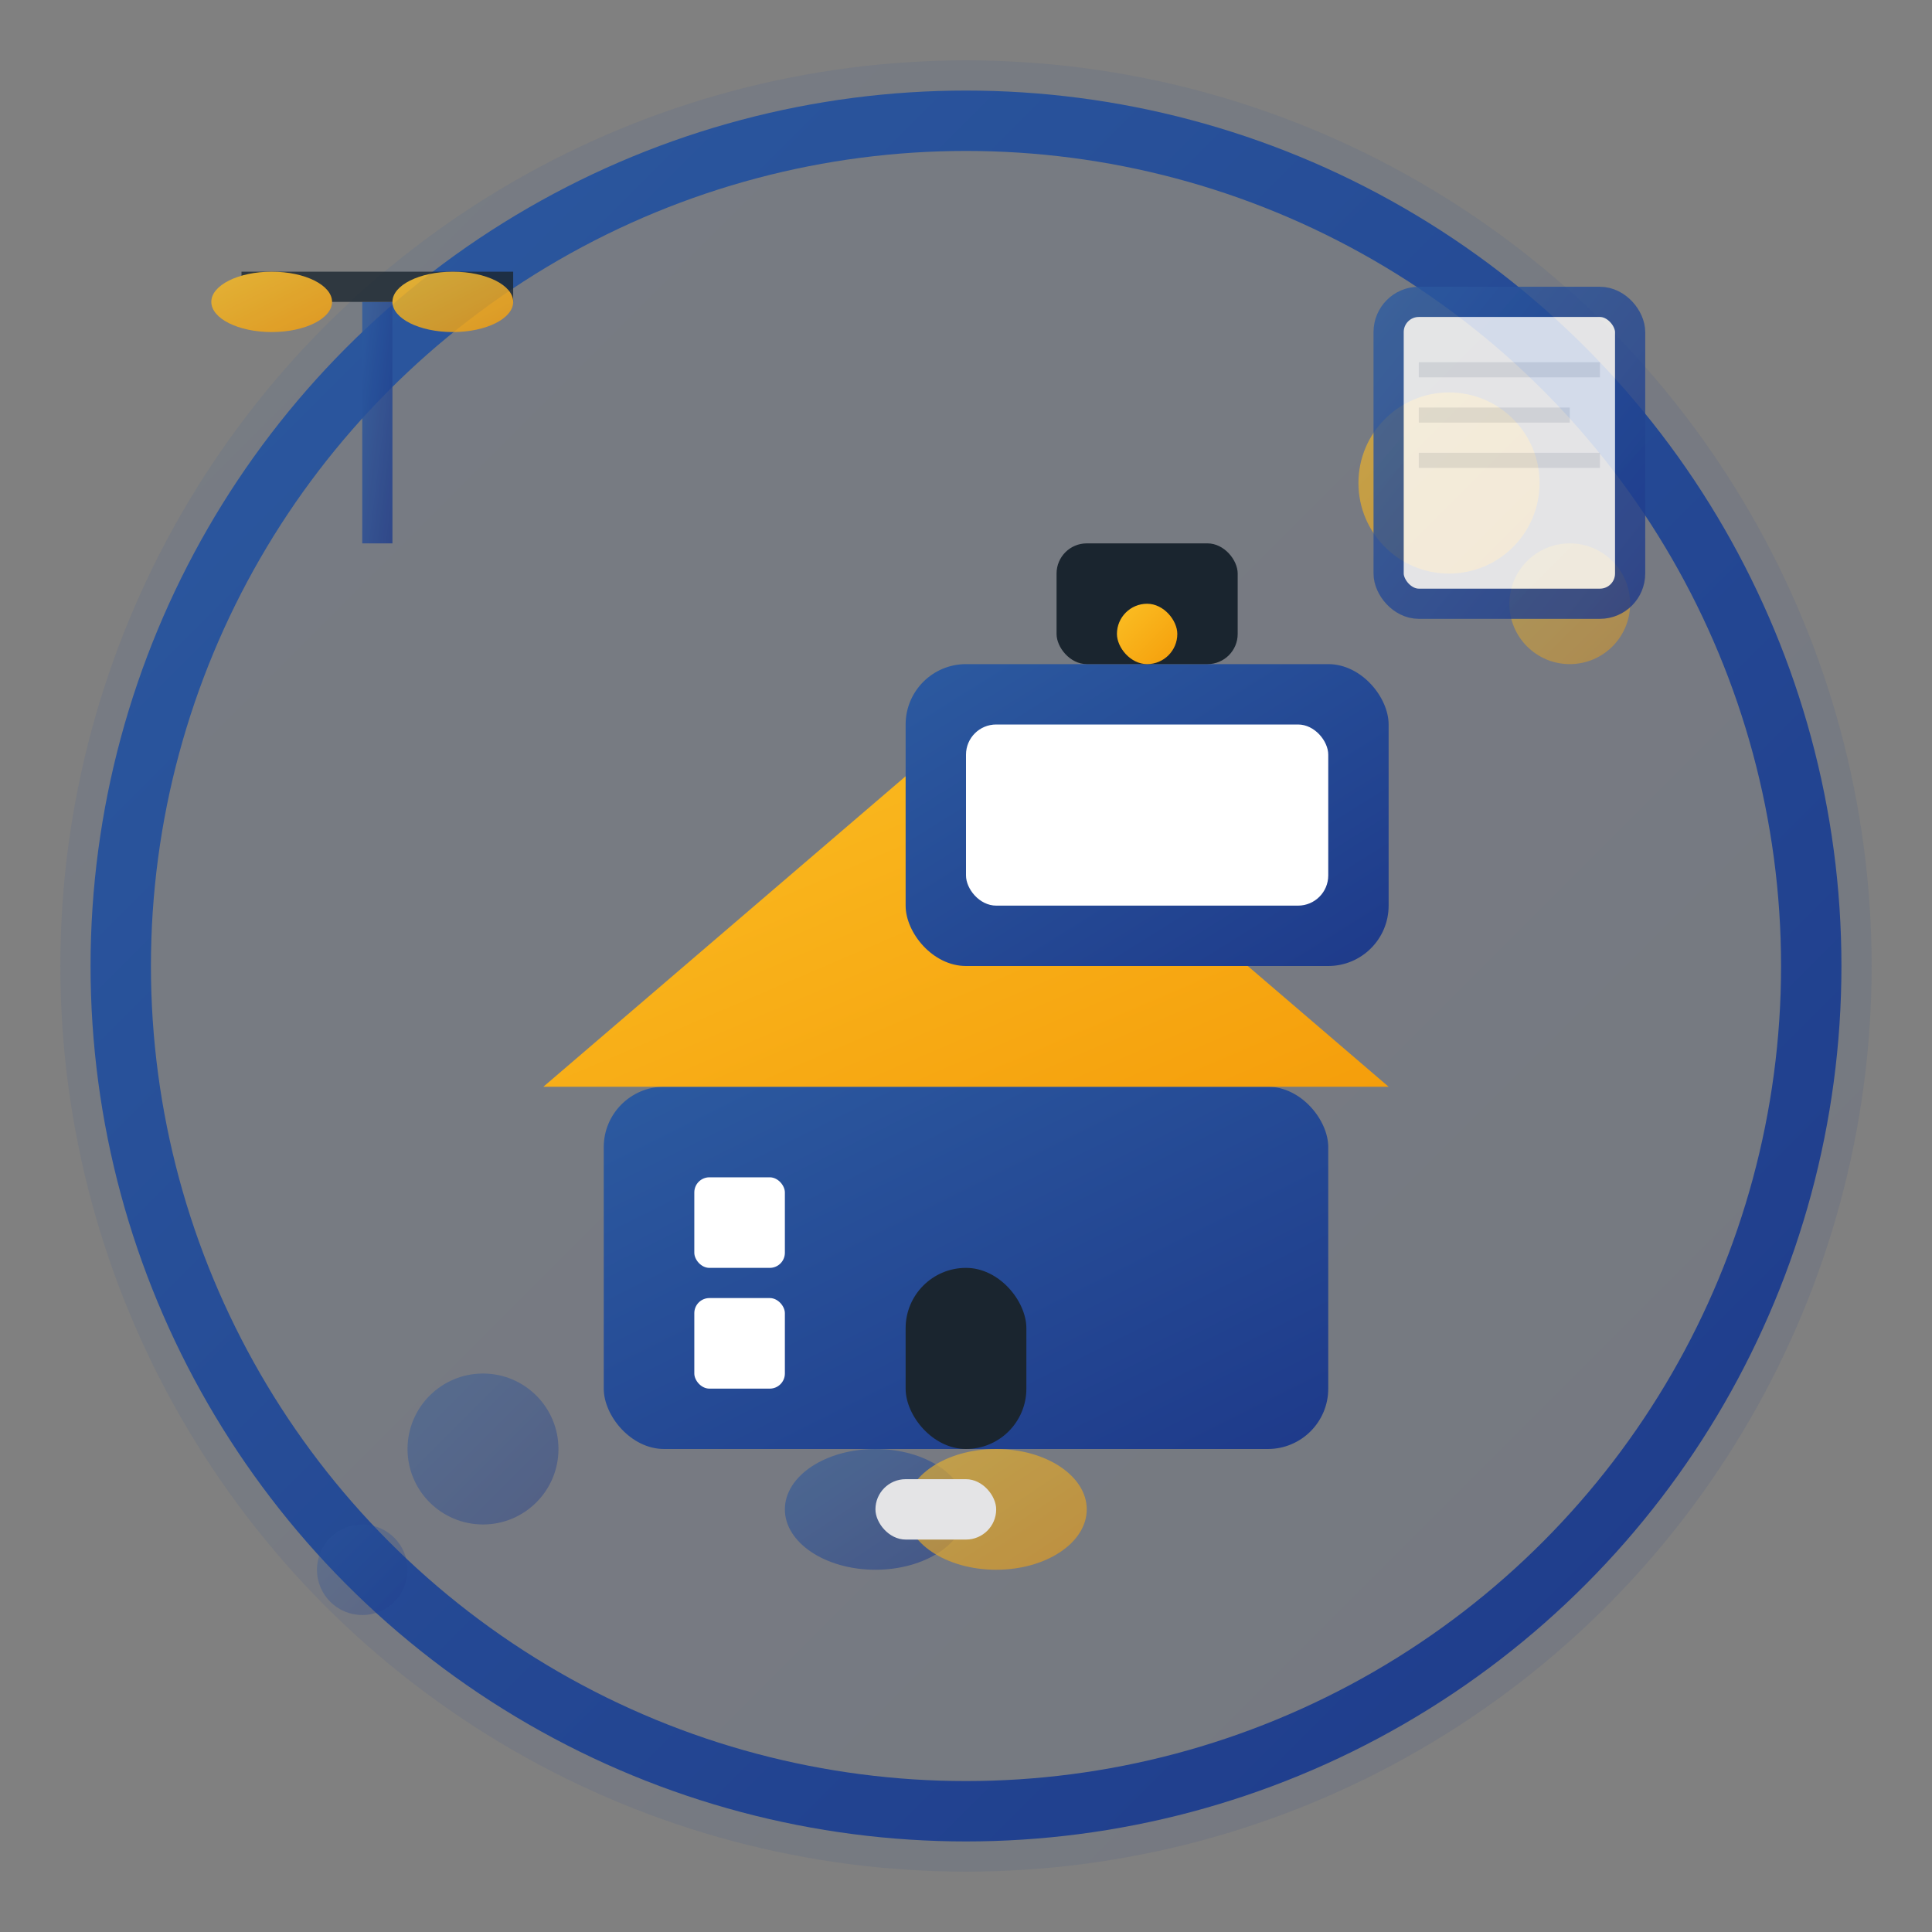 <svg width="64" height="64" viewBox="0 0 64 64" fill="none" xmlns="http://www.w3.org/2000/svg">
  <rect x="0" y="0" width="64" height="64" fill="#808080" stroke="none"/>
  <defs>
    <linearGradient id="serviceGradient" x1="0%" y1="0%" x2="100%" y2="100%">
      <stop offset="0%" style="stop-color:#2c5aa0;stop-opacity:1" />
      <stop offset="100%" style="stop-color:#1e3a8a;stop-opacity:1" />
    </linearGradient>
    <linearGradient id="accentGradient" x1="0%" y1="0%" x2="100%" y2="100%">
      <stop offset="0%" style="stop-color:#fbbf24;stop-opacity:1" />
      <stop offset="100%" style="stop-color:#f59e0b;stop-opacity:1" />
    </linearGradient>
  </defs>
  
  <!-- Background circle -->
  <circle cx="32" cy="32" r="30" fill="url(#serviceGradient)" opacity="0.1"/>
  <circle cx="32" cy="32" r="28" fill="none" stroke="url(#serviceGradient)" stroke-width="2"/>
  
  <!-- Central professional services icon -->
  <g transform="translate(16, 16)">
    <!-- Building/office structure -->
    <rect x="4" y="20" width="24" height="12" fill="url(#serviceGradient)" rx="2"/>
    
    <!-- Windows -->
    <rect x="7" y="23" width="3" height="3" fill="white" rx="0.5"/>
    <rect x="12" y="23" width="3" height="3" rx="0.5"/>
    <rect x="17" y="23" width="3" height="3" rx="0.5"/>
    <rect x="22" y="23" width="3" height="3" rx="0.5"/>
    
    <rect x="7" y="27" width="3" height="3" fill="white" rx="0.5"/>
    <rect x="12" y="27" width="3" height="3" rx="0.5"/>
    <rect x="17" y="27" width="3" height="3" rx="0.5"/>
    <rect x="22" y="27" width="3" height="3" rx="0.5"/>
    
    <!-- Roof/top -->
    <path d="M2 20 L16 8 L30 20 Z" fill="url(#accentGradient)"/>
    
    <!-- Door -->
    <rect x="14" y="26" width="4" height="6" fill="#1a252f" rx="2"/>
    
    <!-- Professional symbol overlay -->
    <g transform="translate(6, 2)">
      <!-- Briefcase -->
      <rect x="8" y="4" width="16" height="10" rx="2" fill="url(#serviceGradient)"/>
      <rect x="10" y="6" width="12" height="6" rx="1" fill="white"/>
      <rect x="13" y="0" width="6" height="4" rx="1" fill="#1a252f"/>
      
      <!-- Handle -->
      <rect x="15" y="2" width="2" height="2" rx="1" fill="url(#accentGradient)"/>
    </g>
  </g>
  
  <!-- Decorative elements -->
  <g opacity="0.6">
    <!-- Top right accent -->
    <circle cx="48" cy="16" r="3" fill="url(#accentGradient)"/>
    <circle cx="52" cy="20" r="2" fill="url(#accentGradient)" opacity="0.7"/>
    
    <!-- Bottom left accent -->
    <circle cx="16" cy="48" r="2.5" fill="url(#serviceGradient)" opacity="0.7"/>
    <circle cx="12" cy="52" r="1.5" fill="url(#serviceGradient)" opacity="0.5"/>
  </g>
  
  <!-- Professional service indicators -->
  <g transform="translate(2, 2)" opacity="0.8">
    <!-- Legal scales (top left) -->
    <g transform="translate(4, 8)">
      <rect x="6" y="0" width="1" height="8" fill="url(#serviceGradient)"/>
      <rect x="2" y="-1" width="9" height="1" fill="#1a252f"/>
      <ellipse cx="3" cy="0" rx="2" ry="1" fill="url(#accentGradient)"/>
      <ellipse cx="9" cy="0" rx="2" ry="1" fill="url(#accentGradient)"/>
    </g>
    
    <!-- Document icon (top right) -->
    <g transform="translate(44, 8)">
      <rect x="0" y="0" width="8" height="10" fill="white" stroke="url(#serviceGradient)" stroke-width="1" rx="1"/>
      <rect x="1" y="2" width="6" height="0.5" fill="#e5e7eb"/>
      <rect x="1" y="3.5" width="5" height="0.5" fill="#e5e7eb"/>
      <rect x="1" y="5" width="6" height="0.5" fill="#e5e7eb"/>
    </g>
    
    <!-- Handshake icon (bottom) -->
    <g transform="translate(24, 44)">
      <ellipse cx="3" cy="4" rx="3" ry="2" fill="url(#serviceGradient)" opacity="0.7"/>
      <ellipse cx="7" cy="4" rx="3" ry="2" fill="url(#accentGradient)" opacity="0.7"/>
      <rect x="3" y="3" width="4" height="2" fill="white" rx="1"/>
    </g>
  </g>
</svg>
